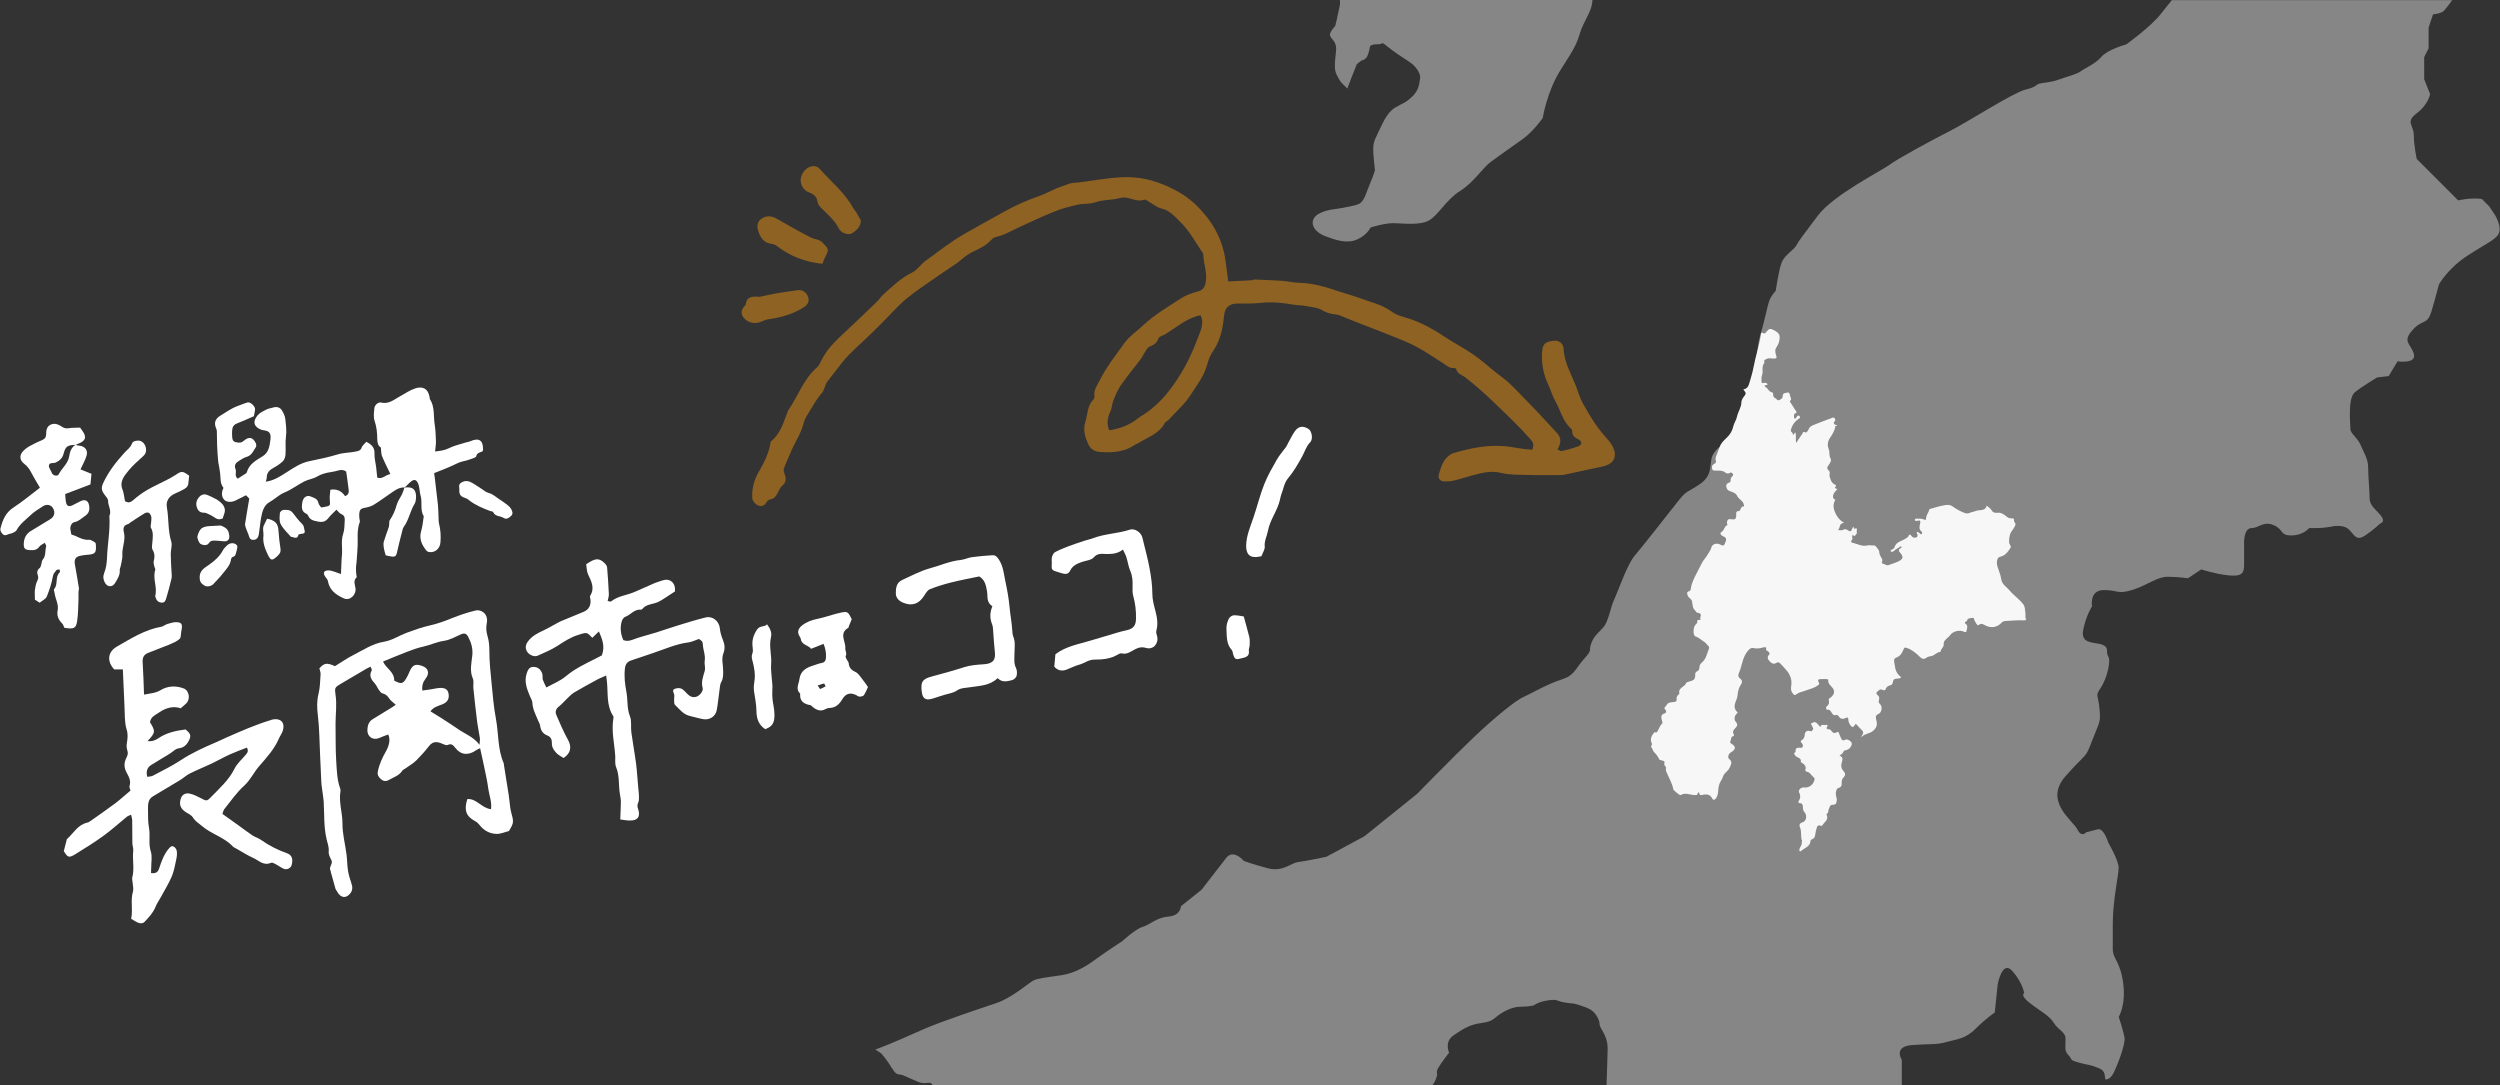 <?xml version="1.0" encoding="UTF-8"?>
<svg id="_レイヤー_2" data-name="レイヤー 2" xmlns="http://www.w3.org/2000/svg" width="289.15" height="125.52" viewBox="0 0 289.15 125.52">
  <rect x="0" y="0" width="289.15" height="125.52" fill="#333333" stroke="none"/>
  <defs>
    <style>
      .cls-1 {
        fill: #fff;
      }

      .cls-2 {
        opacity: .41;
      }

      .cls-3 {
        fill: #8e6223;
      }

      .cls-4 {
        fill: #f7f7f7;
      }
    </style>
  </defs>
  <g id="_レイヤー_2-2" data-name="レイヤー 2">
    <g>
      <g class="cls-2">
        <path class="cls-1" d="M154.96,0c.04.21.04.45-.03.8-.2,1-.5,2.21-.5,2.21,0,0-.7.7-.6,1.1.1.4.81.7.7,1.71-.1,1-.2,1.71-.1,2.31.1.6.7,1.41.7,1.41l.7.7s.3-.8.5-1.31c.2-.5.6-1.51.6-1.51l.5-.4s.5-.1.7-.5c.2-.4.3-1,.3-1,0,0-.1-.4.8-.4s.5-.3.91,0c.4.3.1.1.9.7.8.6,1.81,1.2,2.21,1.51.4.3,1.1,1.1,1,1.71-.1.6-.1,1.41-1,2.21-.9.8-.9.6-1.91,1.21-1,.6-1.5,2.01-2.01,3.01-.5,1-.5,1.31-.5,1.91s.2,2.31.2,2.31c0,0-.2.7-.6,1.61-.4.9-.6,2.01-1.31,2.31-.7.3-2.92.6-2.92.6,0,0-1.7.2-2.21,1-.5.8.2,1.71,1.3,2.11,1.1.4,2.42.9,3.62.4,1.2-.5,1.61-1.41,1.61-1.41,0,0,1.6-.5,2.61-.5s3.02.3,4.12-.3c1.1-.6,2.01-2.42,3.62-3.42,1.61-1,2.62-2.71,3.62-3.42,1-.7,2.21-1.61,3.52-2.51,1.31-.9,2.42-2.51,2.42-2.51,0,0,.5-3.12,2.11-5.63,1.61-2.51,1.81-2.91,2.21-4.22.4-1.31,1.3-2.41,1.41-3.52,0-.11.02-.21.04-.3h-29.27Z"/>
        <path class="cls-1" d="M103.2,123.57c.5.92.75.58,1.33.83.58.25.75.34,1.5.66.75.34,1.08.17,1.5.17.14,0,.25.13.34.3h57.8c.08-.12.13-.2.19-.3.17-.25.25-.5.34-.83.08-.33-.17-.33.16-.91.33-.58,1.24-1.74,1.24-1.74,0,0-.58-1.24.5-1.99,1.08-.75,1.91-1.25,3.07-1.41,1.16-.16,1.41-.33,1.91-.75.5-.42,1.66-1.16,2.74-1.16s1.58-.16,1.58-.16c0,0,.5-.42,1.66-.58,1.16-.16.91.08,1.91.25.99.17.82,0,1.82.34,1,.33,1.58.58,1.99,1.41.42.83,0,.58.5,1.42.5.83.66,1.5.66,2.08,0,.42-.08,2.95-.13,4.37h34.15v-2.99s-1.03-1.54,1.19-1.71c2.22-.17,2.73,0,3.93-.34,1.19-.34,2.22-.34,3.41-1.54,1.2-1.2,2.22-1.88,2.22-1.88l.34-3.25s.51-2.9,1.71-1.54c1.19,1.36,1.36,2.56,1.36,2.56,0,0-.51.17.51,1.02,1.02.85,2.39,1.53,2.9,2.39s1.37,1.02,1.37,1.88-.17,1.36.34,1.88c.51.51,0,.51,1.2.85,1.19.34,1.19.17,2.39.68.65.28.6.8.66,1.26.32.04.7-.15,1.05-.92.85-1.88,1.19-3.24,1.19-3.75s-.68-2.56-.68-2.56c0,0,.86-1.37.51-3.93s-1.2-2.73-1.2-3.93v-2.9c0-2.73.68-5.63.68-6.49s-1.2-2.9-1.2-2.9c0,0-.51-1.71-1.2-1.54-.68.17-1.36.34-1.36.34,0,0-.51.68-1.02-.34-.51-1.02-3.93-3.25-1.36-6.15,2.56-2.9,2.22-1.88,3.07-4.1.85-2.22,1.02-2.05.85-3.76-.17-1.7-.52-1.36.17-2.39.68-1.02,1.19-3.07.85-3.59-.34-.51.17-1.02-.68-1.36-.85-.34-2.56,0-2.22-1.71.34-1.71,1.02-2.73,1.02-2.73,0,0-.34-1.88,1.36-1.88s1.53.51,3.25,0c1.7-.51,2.9-1.54,4.1-1.54s2.39.17,2.39.17l1.54-1.02s1.54.51,3.07.68c1.54.17,1.88-.17,1.88-1.19v-2.73s0-1.54.86-1.54,1.36-.85,2.56-.34.68,1.19,2.05,1.19,2.05-.85,2.05-.85h.86c.85,0,1.7-.17,1.7-.17,0,0,1.36-.34,2.05.34.68.68.86,1.36,1.88.68,1.02-.68,1.7-1.36,1.7-1.36,0,0,.68-.17.17-.85-.51-.68-1.36-1.2-1.36-2.05s-.17-2.56-.17-3.59-.51-1.71-.85-2.56c-.34-.86-1.2-1.37-1.2-1.88s-.34-3.59.51-4.27c.85-.68,2.56-1.71,2.56-1.71l1.36-.17,1.02-1.7s2.22.34,1.88-.86c-.34-1.19-1.37-1.36-.17-2.73,1.2-1.37,1.71-.51,2.22-2.22s.85-3.07.85-3.07c0,0,1.02-1.88,3.41-3.41,2.39-1.54,3.41-1.88,3.59-2.73.04-.18.02-.37,0-.56-.1-.68-.5-1.32-.5-1.32l-.68-1.02-.86-.86c-1.36-.17-2.73.17-2.73.17l-1.54-1.54-3.25-3.25s-.34-1.54-.34-2.73-1.02-1.54.34-2.56c1.36-1.02,1.54-2.22,1.54-2.22l-.68-1.71v-2.56l.51-1.02v-2.39l.51-1.54s.91-.07,1.25-.4c.25-.25.73-.91.97-1.24h-32.43c-.57.7-1.01,1.25-1.23,1.54-1.19,1.55-4.05,3.58-4.05,3.58,0,0-2.14.59-2.86,1.43-.72.84-1.91,1.31-2.38,1.67-.48.36-1.55.6-2.51.95-.95.36-1.79.36-2.26.48-.48.12-.24.36-1.67.71-1.43.36-6.8,3.82-8.7,4.77-1.91.96-6.08,3.22-7.04,3.94-.96.71-6.44,3.46-8.23,5.84-1.79,2.38-2.26,2.98-2.5,3.46-.24.48-1.31,1.07-1.67,1.91-.36.84-.71,3.34-.71,3.34,0,0-.48.48-.72,1.08-.24.6-.59,2.5-1.07,4.05-.47,1.55-.35,3.34-.47,3.81-.12.48-.72,1.79-.96,2.27-.24.48-1.19,4.65-2.26,5.84-1.07,1.19-1.31,1.08-1.79,1.91s.12,2.26-1.43,3.34c-1.55,1.07-1.54.72-2.5,1.91-.96,1.19-4.29,5.48-5.13,6.44-.84.95-2.03,4.41-2.39,5.13-.36.72-.6,2.38-1.19,3.1-.6.71-1.08.95-1.43,1.9-.36.96.24.6-.83,1.79-1.07,1.19-1.08,1.91-2.63,2.39-1.55.48-3.57,1.67-4.41,2.03-.84.36-3.34,2.38-5.72,4.65-2.39,2.27-6.56,6.55-6.56,6.55l-6.08,4.89-4.41,2.38s-2.26.48-3.22.6c-.95.12-1.78,1.19-3.58.72-1.78-.48-2.74-.84-2.74-.84,0,0-1.19-1.43-2.03-.36-.84,1.07-2.86,3.69-2.86,3.69l-2.39,1.91s0,1.07-1.43,1.19c-1.43.12-2.14.95-2.98,1.19-.84.24-2.39,1.67-2.39,1.67,0,0-2.02,1.31-2.98,2.03-.96.71-2.38,1.66-4.05,1.9-1.67.24-2.74.36-3.22.6-.48.24-2.51,2.03-4.3,2.62-1.78.6-6.43,2.15-8.34,2.99-1.27.55-3.7,1.68-5.65,2.38l.68.45s.75.83,1.24,1.74Z"/>
      </g>
      <g>
        <path class="cls-4" d="M234.3,71.59c-.08-.23-.01-.46-.04-.68-.04-.34-.04-.73-.23-.99-.46-.63-1.14-1.06-1.64-1.67-.34-.41-.84-.64-.93-1.27-.07-.51-.3-1-.45-1.51-.09-.3-.07-.62.06-.89.09-.18.36-.19.55-.28.41-.18.66-.55.9-.91.16-.23-.15-.44-.15-.67,0-.43.03-.9.28-1.25.17-.24.33-.44.44-.73.1-.28-.19-.34-.15-.54.04-.21-.09-.27-.28-.25-.25.03-.43-.08-.64-.25-.24-.21-.6-.42-.89-.4-.38.03-.61.03-.82-.34-.1-.16-.33-.31-.53-.48-.07.28-.19.42-.48.49-.27.07-.55.02-.82.14-.2.09-.45.1-.67.21-.16.08-.39.08-.57.01-.49-.18-.96-.44-1.37-.74-.43-.31-.84-.17-1.21-.11-.45.08-.9.25-1.35.36-.07.02-.15.02-.17.11-.08.35-.37.63-.37,1.01,0,.18-.08.2-.23.13-.3-.15-.63-.09-.95-.1-.09,0-.12.07-.12.15,0,.08.06.1.12.1.08,0,.17,0,.25-.02.24-.07.29.04.26.24-.07.37-.23.75.17,1.04.09.06.05.19-.02.26-.1.11-.14-.03-.2-.07-.11-.06-.19-.19-.34-.17-.05.1.01.17.04.24.1.28-.02.43-.31.43-.17,0-.27-.09-.36-.21-.14-.19-.25-.22-.35.03-.06.15-.19.19-.31.27-.45.32-1.14.36-1.31,1.05-.02.09-.11.14-.21.19-.1.04-.23.09-.25.23.15.09.26.11.41-.04.2-.19.46-.31.69-.46.05-.03.08-.12.14-.06.06.05.05.16-.02.19-.49.24-.13.48.01.68.25.36.22.57-.18.8-.39.22-.83.33-1.24.49-.28.11-.49-.14-.74-.18-.06-.01-.08-.13-.05-.19.12-.21-.02-.38-.11-.54-.12-.21-.21-.4-.21-.64,0-.17-.45-.74-.57-.72-.27.04-.55-.06-.78,0-.64.17-1.15-.18-1.72-.3-.16-.04-.26-.14-.12-.28.13-.13.09-.25.07-.39-.01-.15-.02-.33.21-.14.02.02.06.03.09.04.05-.15.27-.32.25-.36-.1-.18.06-.37-.05-.53-.01-.02-.07-.03-.09-.02-.23.2-.19-.13-.31-.18-.03.08-.06.15-.09.21-.19.4-.2.39-.57.16-.11-.07-.33-.12-.41-.06-.22.18-.44.05-.68.09.3-.26.09-.85.72-.83-.49-.31-.79-.64-1.02-1.15-.26-.58-.3-1.02,0-1.55-.33-.09-.3-.4-.23-.6.07-.23.3-.42.46-.62-.1-.09-.42-.05-.18-.33.09-.11-.04-.17-.12-.2-.38-.19-.49-.55-.59-.92-.07-.24.12-.51-.12-.72-.2-.18-.2-.35-.03-.57.18-.23.39-.57.26-.79-.22-.36-.07-.74-.22-1.1-.16-.39-.15-.86.15-1.3.28-.41.57-.86.62-1.39.06-.01.13.07.2,0-.06-.1-.16-.13-.27-.14,0,0,0,0,0,0-.05-.11-.21-.2-.05-.34.12-.11.15-.22.04-.38-.13-.18-.26-.08-.38-.03-.69.26-1.38.51-2.06.79-.25.1-.49.23-.59.54-.05.15-.26.39-.38.32-.26-.16-.27.07-.33.16-.24.33-.45.67-.72,1.07-.07-.46.02-.85-.07-1.21-.19.02-.11.26-.31.27.1-.26-.28-.31-.23-.55.13-.56.44-.99.9-1.32.06-.04.19-.04.16-.16-.02-.08-.05-.18-.14-.2-.09-.02-.18.03-.22.1-.07.13-.13.31-.29.22-.07-.04-.04-.28-.03-.43,0-.09.09-.14.17-.17.15-.06.13-.13.05-.24-.21-.31-.41-.63-.61-.95-.04-.07-.14-.18-.09-.22.28-.22.02-.44,0-.64-.02-.18-.06-.4-.35-.33-.23.05-.5.05-.49.4,0,.27-.2.36-.4.46-.2.11-.27-.1-.39-.17-.19-.11-.36-.24-.31-.51.02-.11-.08-.21-.16-.22-.36-.07-.44-.46-.73-.61-.14-.07-.16-.19.05-.22.08-.01.17-.02.2-.11-.13-.12-.26-.22-.45-.14-.19.07-.28,0-.26-.2.02-.21-.05-.43.04-.64.21-.47-.1-1.05.29-1.48,0-.01,0-.05-.01-.07-.08-.26.12-.32.3-.4.29-.14.59,0,.89-.03.27-.03.24-.13.2-.28-.07-.3-.21-.61-.05-.91.14-.26.32-.49.38-.8.13-.72.06-.92-.57-1.27-.45-.25-.6-.22-.91.17-.09.11-.19.25-.32.17-.34-.2-.3.08-.33.25-.2,1.26-.62,2.47-.85,3.73-.1.55-.28,1.12-.44,1.67-.11.41-.23.76-.73.84.05.07.09.12.12.16.11.17.26.27.04.55-.15.19-.37.47-.38.77-.01.61-.39,1.1-.51,1.67-.08.39-.34.74-.43,1.13-.12.52-.36.93-.74,1.29-.31.3-.65.6-.8,1.01-.14.37-.3.73-.43,1.11-.06.17-.12.33-.06.49.09.22.01.35-.18.44-.24.11-.29.31-.24.54.05.26.28.23.47.23.35.01.71-.04,1.01.19.2.15.36.21.59.07.12-.08.23-.02.31.09.08.1.07.23-.02.29-.19.14-.23.32-.22.54,0,.11-.06.17-.17.21-.21.07-.37.21-.33.45.04.24.13.44.41.53.29.1.68.23.79.46.15.32.4.49.63.72.14.13.19.32.23.48.05.2-.22.07-.28.19-.04.09-.09.17-.14.26-.04.09-.07.2-.19.2-.34,0-.3.22-.3.45,0,.47-.12.57-.6.49-.29-.05-.42.05-.47.34-.02.14.11.32,0,.37-.34.15-.3.59-.62.76-.18.09-.18.27,0,.4.08.05.17.1.25.14.36.16.32.36.12.83-.14.32-.34.19-.56.08-.39-.21-.9-.03-.99.34-.06.29-.25.5-.38.74-.19.37-.5.65-.69,1.02-.21.42-.44.83-.65,1.26-.29.57-.58,1.12-.66,1.77-.02.14-.06.23-.19.27-.32.1-.26.27-.16.53.11.28.44.36.49.65.07.39.04.8.39,1.09.07.06.08.21.21.22.34.03.52.17.36.54-.03.08.01.18.03.31-.22-.04-.44-.07-.38.27,0,.04-.05.11-.09.15-.3.26-.35.61-.34.97,0,.19.06.47.25.52.37.11.6.39.91.56.24.13.34.35.53.51.22.19.05.41-.03.65-.16.49-.31.97-.72,1.31-.17.14-.25.3-.26.53,0,.18-.08.38-.24.45-.26.1-.26.28-.25.49,0,.3-.08.51-.42.62-.21.07-.59.16-.62.24-.16.49-.98.55-.79,1.24,0,.02-.02.05-.04.06-.24.16-.32.37-.28.66.02.14-.11.25-.3.25-.17,0-.33.04-.5.07-.31.06-.38.39-.58.56-.12.1.08.23.13.34.07.17.04.29-.13.34-.42.13-.44.4-.34.77.04.14.15.32.02.44-.21.19-.27.45-.41.67-.1.16-.12.43-.42.3-.02,0-.07.05-.1.08-.29.37-.47.76-.24,1.22.04.08,0,.17-.04.24-.08.11-.04.2.04.29.11.13.13.34.23.44.26.27.49.53.63.88.02.05.12.07.19.09.2.06.5.07.4.38-.08.27.26.35.19.57-.06.19.02.34.09.51.27.63.63,1.23.76,1.92.02.11.69.66.8.66.03,0,.07-.01.1-.03.5-.29,1,0,1.5.02.22,0,.35.08.41-.18.03-.1.18-.19.18-.09.03.45.37.24.52.22.44-.05.76,0,.98.44.14.28.34.14.45-.02.15-.23.23-.51.24-.79.03-.44.09-.87.34-1.25.07-.11.14-.23.18-.35.08-.3.27-.52.5-.72.23-.2.35-.49.46-.76.07-.19.09-.45-.18-.64-.23-.16-.13-.61.13-.76.06-.04.12-.08.18-.12.43-.3.43-.59,0-.87-.13-.08-.28-.16-.19-.33.11-.2.01-.52.35-.6.07-.01.08-.12.04-.19-.21-.33.01-.56.21-.76.22-.24.27-.43.03-.68-.24-.25-.17-.75.12-.97.07-.05.12-.09.04-.17-.4-.39-.35-.81-.16-1.28.08-.19.17-.38.19-.61.03-.46.15-.93.39-1.29.25-.37.11-.55-.13-.74-.22-.18-.18-.37-.11-.58.04-.1.09-.19.13-.3.24-.72.34-1.48.79-2.12.19-.27.47-.57.76-.49.43.11.79.03,1.18-.08.13-.04.37.02.33.09-.16.3.15.29.24.41.08.11.2.22.09.33-.26.27-.2.53.02.75.2.2.42.45.78.23.15-.1.28-.13.48.06.24.24.46.5.68.75.48.52.7,1.16.58,1.86-.06.37-.02.64.24.92.16.18.24.13.37.02.28-.23.63-.26.94-.38.52-.2,1.09-.3,1.54-.65.09-.07.21-.1.12-.28-.18-.35-.12-.43.28-.44.18,0,.36,0,.55,0,.1,0,.26.03.25.1-.06.47.32.66.53.97.27.4.13.74-.25,1.06-.1.08-.28.11-.22.32.08.29,0,.53-.24.72-.09.07-.07.18-.06.27.02.12.12.11.2.1.17-.01.25.08.34.21.15.21.24.53.63.4.09-.03.23.07.29.18.2.33.5.31.78.18.27-.13.32-.03.32.2,0,.28.15.5.3.71.1.15.3.15.36.02.2-.43.32-.14.47.02.09.1.18.2.28.29.39.35.4.48.08.9.02.01.06.04.06.03.36-.39.93-.34,1.36-.73.48-.45.43-.83.3-1.3-.09-.33,0-.5.3-.63.34-.15.46-.82.19-1.08-.14-.14-.24-.28-.17-.48.08-.25.06-.46-.17-.63-.14-.1-.16-.27-.02-.37.18-.14.34-.37.64-.2.11.06.28.05.32-.07.11-.32.34-.42.64-.5.15-.04.18-.21.21-.36.04-.24.16-.39.44-.37.1.01.21-.04.32-.05.18-.02.24-.1.09-.22-.43-.34-.58-.81-.64-1.33-.04-.3-.19-.71.15-.83.5-.18.71-.54.88-.98.08-.21.16-.22.38-.15.62.22,1.09.62,1.54,1.07.21.21.44.26.71.07.14-.1.29-.16.49-.18.43-.03.69-.5,1.15-.5,0-.34.4-.55.37-.87-.04-.4.24-.55.44-.77.09-.09.21-.15.28-.27.33-.52,1.16-.65,1.6-.43.23.11.31.05.33-.13.04-.27.19-.57-.12-.79-.15-.1-.1-.16.02-.24.06-.04.15-.08.16-.14.06-.29.31-.22.49-.28.34-.12.31.2.4.37.06.11.12.21.19.31.06.09.18.21.26.13.32-.29.58-.03.83.08.62.29,1.31.19,1.78-.32.15-.16.31-.23.54-.23.69-.02,1.37-.11,2.06-.07.17,0,.33-.05.26-.24Z"/>
        <path class="cls-4" d="M213.44,85.57c-.26.12-.41.06-.51-.2-.07-.19-.17-.37-.24-.57-.05-.14-.09-.2-.25-.1-.22.13-.43.1-.6-.13-.08-.1-.15-.26-.37-.22-.12.02-.29-.12-.14-.31.12-.15-.03-.24-.08-.21-.24.12-.6-.18-.71.26-.54-.65-.61-.68-1.09-.39.08.16.15.33.24.48.09.15-.03.22-.09.31-.06.1-.13.11-.25.07-.33-.12-.58.05-.61.39-.02.25-.08.5-.3.62-.25.14-.19.24-.03.4.18.19.13.52-.08.52-.35,0-.73-.09-.65.48-.28.16-.14.3,0,.46.2.23.7.21.6.71,0,.02.09.06.14.09.27.18.5.38.4.76-.03.13,0,.24.16.27.39.06.51.45.8.65.08.06.11.17.08.3-.15.59-.65.94-1.24.87-.31-.04-.66.31-.54.56.17.33.19.64-.02.96-.07.11-.12.28.1.29.3.01.35.21.36.44.01.21.03.44.18.6.34.36.24,1.05-.22,1.18-.37.11-.4.35-.29.6.22.5.03,1.05.24,1.54.02.04-.04.12-.04.17.06.33-.23.54-.27.84-.03.21.07.28.21.15.4-.35,1.03-.48,1.08-1.16,0-.1.1-.16.2-.19.24-.09.31-.28.34-.52.03-.27.1-.54.18-.81.05-.16.14-.32.37-.24.09.03.23.05.28-.03.2-.38.75-.62.5-1.19-.03-.07,0-.16.06-.19.17-.09.09-.25.14-.38.1-.24.16-.63.46-.62.46.03.44-.22.5-.52.03-.2-.06-.35-.09-.52-.07-.38.04-.84.3-.91.37-.1.37-.35.36-.63,0-.2.02-.37.17-.53.29-.3.29-.51.02-.81-.26-.29-.29-.65-.18-.97.11-.35.17-.61-.27-.81.24-.12.37-.23.45-.41.05-.14.16-.19.31-.21.33-.04.66-.41.67-.74,0-.26-.49-.59-.76-.47Z"/>
      </g>
    </g>
    <g>
      <path class="cls-3" d="M114.92,27.5c-.39.34-.7.7-1.08.93-.59.37-1.26.62-1.85.99-.48.29-.88.71-1.34,1.03-.68.48-1.39.93-2.08,1.41-1.26.89-2.57,1.72-3.75,2.7-1.04.87-1.93,1.92-2.9,2.88-.42.42-.85.84-1.28,1.26-1.07,1.05-2.25,2.01-3.19,3.17-.6.74-1.17,1.52-1.77,2.28-.28.35-.28.9-.64,1.32-.54.61-.94,1.35-1.38,2.05-.26.42-.56.86-.68,1.33-.32,1.32-1.12,2.41-1.61,3.65-.22.56-.5,1.1-.7,1.67-.07.19,0,.46.08.66.2.53.18.97-.28,1.36-.19.16-.32.42-.44.66-.22.43-.41.84-.98.92-.16.02-.34.21-.43.37-.24.42-.66.45-.97.31-.28-.14-.62-.51-.64-.8-.07-1.08.19-2.1.74-3.06.59-1.03,1.15-2.09,1.35-3.29.02-.09.03-.22.09-.27,1.1-.89,1.45-2.21,1.92-3.45.01-.03.02-.07.04-.09,1.14-1.64,1.77-3.63,3.34-4.99.19-.16.32-.42.43-.65.38-.82.91-1.54,1.52-2.18.77-.8,1.59-1.53,2.4-2.3.84-.8,1.69-1.6,2.53-2.42.29-.28.51-.63.81-.9,1.05-.93,2.04-1.92,3.35-2.55.57-.28.96-.92,1.49-1.31,1.52-1.1,3-2.28,4.63-3.2,1.5-.86,3.03-1.69,4.54-2.53,1.25-.7,2.58-1.29,3.93-1.76.95-.33,1.81-.87,2.77-1.17.42-.13.83-.35,1.25-.38.94-.06,1.85-.22,2.77-.35,1.89-.27,3.83-.5,5.73-.06.84.19,1.67.49,2.46.84,1.16.53,2.26,1.2,3.19,2.09,1.85,1.78,3.09,3.88,3.45,6.46.11.76.2,1.52.32,2.42.88-.04,1.77-.08,2.65-.13.13,0,.26-.09.39-.09,1.05.04,2.11.08,3.16.15.67.05,1.33.21,1.99.23,1.6.03,3.1.48,4.6,1,.76.26,1.55.45,2.3.73,1.3.49,2.68.76,3.85,1.63.59.44,1.41.59,2.14.84,1.44.49,2.75,1.24,4.01,2.08,1.08.72,2.25,1.32,3.32,2.06.88.61,1.67,1.34,2.51,2.01.52.42,1.08.79,1.56,1.24.78.73,1.5,1.51,2.25,2.28.39.4.79.8,1.17,1.21.71.76,1.4,1.53,2.12,2.29.55.59.46,1.21.06,1.9.2.09.36.22.48.19.65-.15,1.3-.31,1.92-.55.45-.18.46-.58.03-.79-.42-.21-.75-.44-.73-.97,0-.09-.05-.21-.12-.27-1-.87-1.23-2.18-1.87-3.26-.3-.5-.44-1.14-.72-1.71-.64-1.3-.91-2.74-.74-4.21.08-.67.48-.93,1.4-1,.5-.04,1.02.31,1.05.89.07,1.6.88,2.94,1.44,4.37.26.66.44,1.35.78,1.96.78,1.39,1.59,2.77,2.68,3.96.27.29.54.61.73.95.67,1.24.23,2.13-1.13,2.42-1.41.29-2.82.61-4.23.91-.2.04-.4.08-.6.08-1.35,0-2.7.02-4.06-.02-.94-.03-1.91,0-2.81-.23-1.08-.27-2.07-.05-3.07.21-.78.2-1.55.46-2.33.65-.42.1-.86.15-1.29.11-.43-.04-.66-.38-.53-.81.16-.54.32-1.11.62-1.57.24-.37.65-.76,1.06-.88,1.93-.57,3.9-.98,5.94-.8.76.07,1.5.23,2.26.33.29.04.59.04.92.07.22-.54.14-.82-.26-1.27-1.36-1.52-2.84-2.92-4.31-4.33-1.01-.97-2.06-1.89-3.16-2.75-.38-.3-.92-.39-1.06-.96-.02-.06-.16-.15-.23-.14-.57.08-.93-.32-1.35-.59-1.05-.66-2.07-1.37-3.17-1.94-1.07-.55-2.2-.97-3.32-1.42-1.77-.7-3.56-1.36-5.31-2.09-.25-.11-.45-.14-.71-.17-.45-.05-.94-.18-1.32-.42-.63-.4-1.34-.39-2.02-.54-.45-.1-.93-.07-1.38-.15-1.25-.21-2.5-.35-3.78-.21-.9.1-1.81.08-2.71.08-.95,0-1.47.46-1.56,1.43-.13,1.45-.43,2.84-1.27,4.08-.3.43-.52.95-.65,1.46-.35,1.36-1.2,2.45-1.93,3.58-.7,1.09-1.71,1.97-2.6,2.94-.11.12-.32.18-.39.31-.67,1.29-2.02,1.67-3.13,2.38-.08.05-.2.06-.28.12-1.26.89-2.66.98-4.15.86-.66-.05-1.07-.42-1.27-.83-.38-.8-.67-1.66-.37-2.63.28-.88.21-1.88.94-2.61.08-.08.14-.26.12-.37-.12-.7.28-1.19.56-1.76.79-1.58,1.88-2.97,2.9-4.39.58-.8,1.45-1.38,2.19-2.07,1.3-1.22,2.84-2.11,4.32-3.08.58-.38,1.28-.63,1.95-.81.58-.15.81-.42.93-1.01.23-1.14-.24-2.18-.27-3.28,0-.09-.06-.19-.12-.27-.8-1.16-1.48-2.44-2.46-3.41-.63-.63-1.28-1.42-2.3-1.65-.5-.11-.93-.5-1.4-.76-.17-.1-.4-.29-.52-.25-.7.27-1.31-.06-1.96-.2-.29-.06-.62-.06-.9.02-.93.26-1.92.16-2.85.5-.61.22-1.34.11-1.99.26-.91.2-1.82.44-2.69.79-1.36.54-2.69,1.18-4.02,1.78-.61.28-1.19.6-1.8.86-.43.18-.88.29-1.24.4ZM128.29,49.77q1.7-.25,2.97-1.12c.22-.15.42-.33.65-.47,2.36-1.42,3.93-3.58,5.21-5.91.6-1.09,1.08-2.28,1.53-3.45.26-.67.62-1.5.22-2.35-.16.03-.29.04-.41.08-1.4.41-2.48,1.37-3.69,2.11-.27.16-.72.26-.79.49-.19.57-.59.77-1.07.96-.16.07-.28.28-.39.45-.22.33-.38.7-.62,1.02-.74.99-1.55,1.94-2.25,2.96-.37.54-.63,1.16-.88,1.77-.16.4-.15.87-.33,1.25-.33.7-.48,1.39-.15,2.2Z"/>
      <path class="cls-3" d="M99.57,25.53c-.04.75-.54,1.12-.99,1.43-.43.29-1.27.03-1.56-.53-.52-1.02-1.38-1.7-2.14-2.48-.15-.16-.29-.39-.32-.6-.09-.62-.46-.91-1.02-1.11-.64-.23-1.03-.98-.92-1.61.13-.77.79-1.42,1.5-1.42.21,0,.49.1.63.26,1.32,1.51,2.94,2.77,3.92,4.58.11.2.29.37.41.57.18.3.33.61.5.91Z"/>
      <path class="cls-3" d="M95.13,30.51c-2.05-.2-3.78-.9-5.32-2.09-.17-.13-.41-.2-.63-.23-.88-.11-1.25-.76-1.48-1.47-.16-.5-.17-1.08.4-1.44.53-.34,1.08-.33,1.61-.05.59.31,1.16.67,1.75.99.79.43,1.56.88,2.37,1.27.44.21.94.17,1.34.6.7.75.75.73.24,1.7-.11.2-.17.43-.28.72Z"/>
      <path class="cls-3" d="M87.86,34.33c.5-.1,1.21-.27,1.93-.4.82-.14,1.66-.25,2.48-.37.53-.08,1.04.27,1.21.82.16.53-.09.9-.6,1.22-1.26.77-2.63,1.14-4.08,1.34-.26.03-.51.17-.76.27-.7.3-1.52.13-2-.43-.34-.38-.35-.8-.03-1.26.07-.11.23-.2.24-.3.09-.9.7-.96,1.62-.89Z"/>
    </g>
    <g>
      <path class="cls-1" d="M55.55,86.53c-.23.11-.37.16-.48.24-.88.63-1.76.57-2.4-.26-.27-.35-.46-.55-.91-.34-.13.06-.37-.05-.54-.12-.59-.27-1.12-.38-1.6.24-.45.58-.95,1.14-1.47,1.66-.36.35-.82.61-1.23.91-.14.1-.33.17-.41.3-.37.58-1.02.74-1.55,1.06-.29.17-.59.16-.88-.09-.29-.24-.46-.5-.38-.89.16-.86.53-1.62.96-2.38.35-.63.52-1.35.24-1.91-.39.15-.71.26-1.02.4-.73.32-1.41-.13-1.39-.92.02-.51.15-.97.62-1.25.78-.48,1.56-.95,2.33-1.43.09-.06.17-.13.33-.24-.29-.27-.59-.46-.76-.73-.2-.32-.42-.5-.79-.59-.16-.04-.29-.25-.41-.41-.17-.24-.27-.52-.46-.73-.41-.45-.71-.89-.35-1.52.04-.07-.08-.24-.14-.42-.17.08-.3.13-.42.2-1.02.59-2.03,1.19-3.04,1.79-.67.39-.71.46-.59,1.28.17,1.11,0,2.23,0,3.34.02,1.46-.01,2.92.08,4.37.07,1.03.09,2.09.45,3.09.04.11.06.23.04.34-.22,1.26.24,2.48.23,3.74-.01,1.19.32,2.38.47,3.57.08.62.07,1.25.17,1.86.08.51.23,1.01.4,1.49.15.42.13.82-.13,1.14-.5.65-1.14.54-1.53-.21-.05-.1-.15-.19-.18-.29-.19-.65-.37-1.31-.55-1.97,0-.03,0-.06,0-.09-.31-.44.27-.83.09-1.23-.16-.36-.38-.66-.33-1.12.04-.43-.14-.88-.24-1.32-.34-1.43-.26-2.89-.34-4.34-.02-.31-.07-.62-.11-.94-.06-.48-.15-.96-.17-1.45-.05-1.02-.09-2.05-.14-3.07-.08-1.53-.07-3.06-.26-4.58-.1-.83-.13-1.63.08-2.46.18-.73.19-1.52.24-2.28.01-.22-.09-.44-.14-.67.58-.63.86-.67,1.8-.25.69-.42,1.39-.92,2.15-1.3,1.14-.58,2.2-1.31,3.54-1.53.91-.15,1.74-.71,2.62-1.04.87-.32,1.76-.64,2.67-.84.87-.2,1.7-.49,2.52-.83.9-.36,1.82-.67,2.76-.9.65-.16,1.52.39,1.3,1.47-.12.58-.04,1.05.11,1.58.15.52.19,1.05.19,1.61,0,1.2.12,2.4.24,3.59.14,1.45.26,2.91.53,4.34.31,1.68.18,3.43.88,5.05.03.08.03.17.04.26.18,1.15.37,2.3.55,3.45.04.25.06.5.09.74.06.42.08.86.2,1.27.3,1.1.31,1.2-.27,2.15-.49.12-.96.34-1.41.33-.8-.02-1.48-.37-1.99-1.04-.13-.17-.31-.33-.5-.43-1.05-.56-1.32-1.27-.91-2.56,1.07-.09,1.64,1.05,2.74,1.17.12-.84-.21-1.59-.31-2.35-.1-.78-.27-1.54-.43-2.31-.15-.76-.33-1.52-.51-2.35ZM45.6,78.72c.81.43,1,.39,1.41-.3.15-.24.26-.51.37-.77.33-.74.66-.9,1.42-.64.74.24.92.85.44,1.46-.31.4-.46.82-.39,1.4.36-.05.67-.09.97-.14.34-.05.68-.14,1.02-.16.65-.04.95.17,1.04.66.11.63-.16,1.01-.74,1.24-.5.19-1.06.34-1.35.81.44.27.83.5,1.21.74.67.43,1.35.87,2,1.32.8.56,1.77.88,2.46,1.8.02-.35.07-.57.04-.78-.09-.62-.23-1.23-.31-1.85-.16-1.3-.31-2.61-.44-3.92-.04-.37.08-.79-.06-1.11-.4-.91-.15-1.81-.06-2.72.07-.76-.13-1.45-.48-2.11-.2-.38-.45-.46-.85-.28-.63.28-1.25.64-1.91.74-.86.12-1.62.5-2.46.68-.64.14-1.25.37-1.86.6-.93.36-1.86.75-2.77,1.12.34.8,1.35,1.21,1.29,2.22Z"/>
      <path class="cls-1" d="M17.49,100.98c.55.06.77-.1.92-.55.26-.78.53-1.57,1.07-2.23.18-.22.36-.43.63-.27.17.09.32.33.34.52.04.3.01.63-.06.93-.15.68-.26,1.38-.53,2.01-.37.86-.88,1.67-1.33,2.5-.18.33-.4.63-.53.97-.27.69-.76,1.21-1.25,1.73-.23.25-.52.24-.8.12-.26-.11-.5-.28-.78-.44.23-1.06-.1-2.12.21-3.16.09-.31-.02-.68-.04-1.02-.01-.2-.09-.42-.04-.6.27-1.01,0-2.04.11-3.05.04-.3-.09-.61-.1-.92-.02-.88,0-1.77-.02-2.65,0-.19-.07-.37-.13-.64-.21.1-.37.14-.49.24-.89.72-1.74,1.5-2.66,2.17-1.06.77-2.18,1.47-3.3,2.16-.74.45-.87.39-1.33-.36.1-.41.2-.79.3-1.17.02-.08.03-.19.09-.24.74-.67,1.24-1.65,2.34-1.89.18-.04.35-.18.51-.29.91-.64,1.83-1.28,2.73-1.95.59-.45,1.14-.96,1.75-1.47-.04-.16-.17-.37-.12-.52.21-.59-.09-1.1-.33-1.54-.33-.61-.32-1.16-.03-1.72.16-.31.22-.55.1-.89-.09-.26-.09-.58-.04-.86.09-.53.14-.99-.04-1.56-.25-.83-.19-1.75-.24-2.64-.07-1.39-.12-2.79-.19-4.28-.39,0-.69,0-1,0-.86-.91-.77-2.02.32-2.64,1.63-.93,3.23-1.96,5.13-2.29.24-.04.46-.25.7-.32.35-.1.72-.23,1.07-.21.58.04.67.23.59.8-.01.09-.04.17-.05.25-.06.3-.01.72-.19.88-.32.3-.77.48-1.18.66-.82.34-1.66.63-2.48.97-.44.18-.65.5-.62,1.02.08,1.24.11,2.49.16,3.8.7-.14,1.32-.16,1.92-.52.81-.49,1.76-.54,2.66-.2.65.24.81,1.25.3,1.74-.19.18-.39.34-.63.56-.87-.29-1.71-.06-2.47.46-.44.3-1,.51-1.09,1.15.65,1.06.64,1.21-.28,2.18.49.07.87-.07,1.23-.31.95-.65,2.02-.89,3.17-1.03.3.29.69.52.48,1.06-.22.57-.6,1.03-1.2,1.11-.32.04-.49.16-.71.34-.39.32-.86.56-1.29.83-.42.26-.84.51-1.26.77q-.69.42-.46,1.37c.21-.04.46-.03.65-.13,1.09-.58,2.21-1.12,3.24-1.8,1.3-.86,2.7-1.48,4.12-2.09.42-.18.83-.39,1.25-.57,1.62-.71,3.23-1.42,4.92-1.94.14-.04.27-.1.41-.12.87-.12,1.33.36,1.12,1.22-.08.34-.32.65-.47.98-.53,1.26-1.45,2.24-2.33,3.26-.6.7-.97,1.55-1.69,2.21-.87.78-1.56,1.79-2.3,2.71-.12.15-.15.37-.22.56.62.44,1.22.86,1.81,1.29.55.4,1.09.81,1.65,1.19.31.2.68.3.98.51.94.66,1.94,1.18,3.03,1.56.61.21.71.74.53,1.37-.11.37-.55.58-.92.42-.32-.14-.61-.37-.92-.53-.17-.09-.41-.22-.54-.16-.86.39-1.41-.27-2.06-.56-.65-.29-1.25-.68-1.87-1.03-.18-.1-.38-.18-.51-.32-1-1.06-2.48-1.41-3.57-2.36-.35-.31-.76-.52-1.01-.95-.15-.25-.46-.42-.73-.57-.73-.43-.94-.96-.65-1.73.13-.35.52-.59,1-.48.44.1.87.31,1.27.52.65.34.69.4,1.19-.12.99-1.02,2.06-1.96,2.72-3.28.29-.6.84-1.07,1.28-1.59.19-.22.38-.44.15-.85-.67.26-1.36.51-2.02.81-.7.32-1.37.71-2.07,1.04-.83.39-1.68.73-2.5,1.14-.41.2-.75.53-1.14.77-1.05.64-2.11,1.25-3.16,1.89-.62.38-.54,1.06-.55,1.62,0,.68,0,1.4.12,2.04.16.9-.09,1.8.2,2.69.19.57.05,1.25.05,1.88,0,.19-.01.39-.02.63Z"/>
      <path class="cls-1" d="M63.16,79.53c.82-.45,1.64-.77,2.28-1.31,1.05-.88,2.26-1.45,3.46-2.05.28-.14.55-.29.71-.37.4-1.06.03-1.9-.34-2.77-.27.26-.51.5-.76.74-.25-.22-.44-.5-.66-.54-.28-.05-.61.1-.9.18-.91.27-1.7.78-2.49,1.3-.71.46-1.51.78-2.28,1.13-.35.16-.89-.05-1.15-.38-.31-.4-.29-.83.03-1.27.46-.62,1.11-.96,1.79-1.27.42-.19.81-.42,1.21-.64.28-.15.55-.32.83-.44.87-.37,1.75-.72,2.62-1.08.6-.25.87-.78.78-1.44-.02-.14-.09-.32-.03-.41.56-.9.14-1.66-.24-2.47-.17-.36-.16-.81-.22-1.18,1.07-.73,1.49-.75,2.13-.12.14.13.28.33.29.51.09,1.03.15,2.05.2,3.08.01.24-.08.49-.14.78.15.02.33.11.4.05.77-.62,1.76-.7,2.63-1.06.82-.34,1.61-.72,2.43-1.07.29-.12.6-.19.89-.3.72-.26,1.37.14,1.44.91.01.14,0,.28,0,.36-.55.36-1.04.7-1.55,1.01-.24.15-.51.28-.78.35-.53.15-1.08.21-1.45.68-.03.04-.11.07-.15.07-.77-.08-1.2.61-1.84.84-.19.07-.35.36-.41.58-.18.71-.11,1.42.21,2.11.34.12.65.11,1.04-.04.87-.34,1.8-.55,2.7-.83.85-.26,1.68-.57,2.53-.82,1.07-.33,2.13-.66,3.22-.93.85-.21,1.59.43,1.67,1.27.04.45.18.9.35,1.32.21.51.26,1.02.07,1.52-.27.68-.04,1.35-.04,2.02,0,.46.03.9-.22,1.33-.15.26-.15.61-.2.92-.11.79-.18,1.58-.33,2.36-.14.71-.82,1.14-1.55,1.02-.51-.09-1.01-.25-1.51-.36-.79-.17-1.24-.79-1.76-1.3-.13-.13-.09-.43-.1-.65-.01-.19.05-.4,0-.57-.07-.22-.24-.48.03-.61.23-.11.57-.14.79-.05.27.12.48.39.7.61.31.32.66.47,1.09.32.36-.12.79-.66.69-1-.2-.7.05-1.31.23-1.94.12-.4-.05-.81,0-1.15.12-.7-.18-1.29-.21-1.94-.02-.36-.06-.36-.45-.64-.44.15-.82.35-1.22.4-1.49.19-2.85.83-4.26,1.29-.8.26-1.6.53-2.4.81-.41.15-.62.42-.68.9-.11.93,0,1.84.17,2.73.18.93.04,1.89.41,2.81.22.55.08,1.23.16,1.85.16,1.21.39,2.42.55,3.64.12.96.17,1.93.26,2.9.02.25.07.5.07.76,0,.28.03.59-.08.83-.12.27-.12.46-.02.73.31.9-.04,1.38-.98,1.35-.33,0-.66-.07-1.08-.12.03-.74.06-1.39.07-2.04,0-.3-.06-.6-.11-.9-.18-1.03-.02-2.1-.44-3.11-.16-.37-.08-.85-.1-1.28-.09-1.42-.45-2.84-.23-4.28.02-.11.06-.26,0-.34-.81-1.22-.59-2.63-.73-3.97-.02-.2-.05-.39-.09-.73-.41.19-.77.32-1.11.51-.87.47-1.74.95-2.59,1.45-.31.19-.57.47-.83.72-.31.29-.59.63-.92.89-.35.27-.48.6-.32.98.42.97.83,1.95,1.35,2.88.46.82.33,1.57-.51,2.11-.28-.19-.61-.34-.83-.58-.28-.31-.54-.65-.52-1.14.01-.37-.1-.73-.54-.89-.5-.19-.75-.59-.82-1.13-.02-.19-.14-.37-.22-.56-.28-.69-.65-1.34-.68-2.12-.01-.24-.17-.47-.27-.71-.36-.86-.7-1.71-.38-2.66.2-.61.42-.8.97-.73.43.05.81.47.86.95.02.17-.02.35.03.51.09.27.23.52.43.95Z"/>
      <path class="cls-1" d="M114.78,70.11c-.72-.42-.52-1.14-.62-1.72-.12-.71-.26-1.34-.9-1.72-1.1.23-2.19.43-3.26.7-.83.21-1.66.46-2.45.78-.28.11-.48.47-.66.75-.6.95-1.4,1.24-2.43.81-.49-.2-.85-.56-.85-1.09,0-.6.07-1.24.74-1.54,1.06-.48,2.1-1.05,3.21-1.35,1.18-.32,2.31-.84,3.54-.96.45-.05.88-.27,1.33-.33.78-.11,1.57-.17,2.36-.22.41-.03.6.28.79.58.46.73.52,1.58.69,2.38.22,1.02.41,2.05.5,3.08.08.89.26,1.77.31,2.67.01.23.03.47.11.67.28.68.14,1.39.14,2.08,0,.54-.08,1.06.18,1.58.13.26.14.63.07.91-.05.2-.3.43-.51.49-.57.14-1.17.32-1.68-.23-.92.9-2.11.88-3.22,1.06-.53.09-1.03.05-1.52.39-.4.28-.95.34-1.44.49-.46.15-.92.3-1.38.44-.77.23-1.11,0-1.22-.79-.15-1.16.08-1.49,1.17-1.78,1.25-.34,2.49-.67,3.72-1.07.75-.24,1.52-.29,2.28-.34,1.04-.07,1.41-.47,1.28-1.48-.09-.74-.12-1.48-.18-2.22-.03-.31-.02-.64-.13-.91-.27-.68-.29-1.34.03-2.11Z"/>
      <path class="cls-1" d="M121.94,77.07c.05-.48.09-.93.13-1.4,1.21-.93,2.69-1.16,4.1-1.59,1.12-.34,2.24-.67,3.36-1,.27-.08.56-.13.84-.2.74-.18,1.01-.56,1.02-1.33.02-.89-.08-1.76-.32-2.62-.09-.32-.09-.69-.08-1.03.03-.65,0-1.27-.27-1.89-.21-.49-.28-1.05-.44-1.56-.09-.29-.25-.55-.4-.89-.6.47-1.18.51-1.83.52-.46,0-1.08-.17-1.55.39-.28.33-.91.36-1.38.53-.55.19-1.07.43-1.34.99-.19.39-.49.45-.87.34-.17-.05-.33-.1-.5-.15-.8-.23-.81-.26-.76-1.07.01-.23-.04-.47.02-.69.06-.2.18-.46.34-.55.48-.26.98-.46,1.49-.66.64-.24,1.29-.46,1.94-.67.32-.11.67-.17.98-.29,1.37-.53,2.87-.53,4.26-.99.57-.19,1.32.33,1.45.93.27,1.16.6,2.31.82,3.49.18.98.33,1.98.33,2.98,0,.68.17,1.3.34,1.94.2.78.35,1.55.12,2.35-.06.2.05.45.1.67.18.83-.46,1.56-1.28,1.32-.55-.16-.94-.03-1.38.21-.44.25-.87.56-1.44.42-.12-.03-.29.04-.41.11-.85.53-1.81.61-2.77.61-.66,0-1.15.43-1.75.59-.49.13-.96.38-1.43.56q-.87.34-1.45-.35Z"/>
      <path class="cls-1" d="M95.25,74.47c-.15.06-.25.1-.35.14-.36.14-.73.29-1.09.43-.33-.45-1.1-.43-1.19-1.14-.02-.16-.16-.3-.23-.46-.18-.42-.01-.79.36-1.09.53-.42,1.12-.64,1.79-.77.84-.17,1.65-.48,2.48-.67,1.03-.24,1.04-.21,1.49.71-.12.29-.23.56-.34.83-.02.05-.01.14-.05.16-1.13.64-.28,1.58-.35,2.37-.03.28.22.58.04.91-.04.08.06.24.11.36.07.15.22.29.24.44.04.52.29.8.77,1.02.34.15.57.55.82.86.22.26.4.55.64.89-.14.3-.27.65-.48.95-.08.12-.34.16-.51.16-.13,0-.25-.12-.38-.18-.68-.33-1.2-.18-1.59.47-.34.57-.76,1-1.48,1.02-.17,0-.35.06-.49.14-.54.3-.99.11-1.42-.22-.11-.08-.21-.23-.34-.25-.75-.13-1.23-.48-1.15-1.32-.57-.53-.16-1.1-.09-1.67.13-1,.83-1.36,1.67-1.61.3-.09.59-.22.9-.27.37-.06.48-.31.5-.6.04-.54-.05-1.07-.27-1.6ZM94.57,79.29c.16.21.27.42.3.4.21-.08.41-.2.62-.31-.06-.11-.14-.33-.18-.32-.22.03-.43.13-.73.23Z"/>
      <path class="cls-1" d="M145.92,64.33c-.15.03-.26.05-.38.07-1,.16-1.44-.32-1.41-1.34.04-1.15.49-2.16.85-3.22.43-1.27.75-2.59,1.24-3.83.39-1,.94-1.93,1.47-2.87.29-.51.71-.96,1.05-1.44.1-.14.16-.3.24-.45.25-.45.47-.92.76-1.34.43-.63.97-.7,1.6-.3.39.25.56,1.18.19,1.55-.47.47-.62,1.09-.92,1.63-.48.87-.98,1.75-1.62,2.51-.5.59-.54,1.29-.81,1.93-.07.18-.09.38-.14.57-.29,1.28-1.17,2.33-1.4,3.64-.11.59-.43,1.13-.36,1.78.03.33-.23.69-.38,1.11Z"/>
      <path class="cls-1" d="M88.72,72.21c.4.54.57,1,.45,1.5-.25,1.03.1,2.05.02,3.08-.05.61.05,1.23.09,1.85.02.25.06.5.06.76,0,.33-.03.67-.02,1,0,.28.04.56.08.84.11.67.25,1.32.13,2.02-.11.61-.48.87-1.02,1.08-.75-.49-1.01-1.2-1.02-2.1,0-.77-.18-1.54-.28-2.31-.06-.43,0-.83.06-1.26.1-.65-.02-1.35-.18-2.01-.09-.37-.23-.67-.07-1.07.1-.24.05-.56.02-.84-.08-.72.11-1.31.52-1.93.34-.51.84-.25,1.18-.62Z"/>
      <path class="cls-1" d="M143.85,71.29c.26.96.47,1.66.64,2.37.07.3.06.62.05.93,0,.23-.13.46-.1.67.09.54-.23.74-.66.83-.74.16-.97.41-1.21-.64-.02-.08-.03-.19-.08-.24-.68-.72-.59-1.64-.64-2.51-.02-.38.11-.8.28-1.15.09-.19.38-.38.59-.39.44,0,.87.1,1.14.14Z"/>
    </g>
    <g>
      <path class="cls-1" d="M46.79,56.38c-.58-.03-1.02.27-1.47.58-.7.48-1.39.99-2.12,1.44-.28.17-.63.26-.95.32-.52.09-.66.21-.7.73-.01.17,0,.34.02.51.01.15.08.31.04.43-.26.67-.26,1.36-.24,2.07.02.85-.08,1.7-.13,2.55-.02.24-.07.47-.07.71,0,.24.02.48.04.72,0,.12.08.29.03.34-.43.4-.16.87-.12,1.29.08.73-.65,1.44-1.32,1.15-.9-.39-1.7-.94-1.88-2.04-.03-.17-.2-.32-.3-.48-.29-.43-.18-.71.34-.73.27-.01.56.11.83.19.19.06.38.14.65.23.04-.81.04-1.51.11-2.2.08-.81-.14-1.62.14-2.44.16-.47.15-1.01.18-1.52.02-.31,0-.61-.39-.77-.23-.09-.39-.34-.57-.51-.32.33-.66.62-.93.97-.33.42-.69.51-1.21.4-.48-.09-.9-.17-1.12-.66-.04-.09-.11-.19-.18-.22-.65-.28-.59-.81-.5-1.36.08-.52.49-.86.96-.66.35.15.81.24.9.76.03.18.19.33.31.51.13-.02.25-.03.36-.05.73-.15.71-.14.64-.9-.03-.34.04-.7.07-1.1.76-.12,1.3.15,1.7.74.38-.13.45-.4.42-.71-.08-.69-.18-1.37-.29-2.13-.23-.18-.54-.24-.9-.13-.28.08-.57.15-.86.19-.58.08-1.13.23-1.65.54-.43.25-.98.31-1.43.54-.77.39-1.47.94-2.27,1.27-.67.27-1.14.78-1.75,1.12-.68.37-.86,1.14-.99,1.86-.11.61-.15,1.24-.25,1.85-.06.36-.22.66-.66.66-.44,0-.45-.37-.56-.66-.09-.24-.21-.48-.29-.73-.05-.16-.11-.33-.08-.49.14-.94.31-1.87.48-2.89-.08-.09-.23-.24-.37-.39-.42.21-.81.4-1.2.6-.45.23-1.02.22-1.29-.04-.35-.34-.4-.86-.12-1.41-.43-.52-.31-1.17-.4-1.77-.03-.23-.07-.46-.11-.69-.04-.22-.09-.43-.11-.65-.05-.61-.1-1.21-.12-1.82-.02-.51-.01-1.02-.03-1.53,0-.11,0-.24-.05-.34-.32-.69-.17-1.17.46-1.56.66-.4,1.29-.86,2.02-1.12.37-.13.72-.29,1.09-.4.35-.11.95.45.9.84-.03.26-.1.52-.14.75-.67.29-1.3.59-1.96.84-.39.15-.52.42-.55.78-.02.24-.02.49,0,.73.02.27.04.55.38.64.33.08.63.14.94-.13.62-.53,1.05-.45,1.4.23.07.13.1.37.03.47-.29.42-.46.95-1.04,1.13-.3.09-.58.25-.84.42-.37.24-.71.45-.47,1.05.12.31-.17.77.25,1.06.27-.17.55-.35.83-.53.08-.05.19-.11.21-.19.26-.96,1.05-1.38,1.81-1.85.74-.45.82-1.16.93-1.96.12-.9-.31-1.01-.95-1.09-.02,0-.05-.02-.07-.02-.91-.33-1.09-.97-.44-1.71.25-.28.62-.46.96-.63.26-.13.55-.17.83-.25.4-.13.8-.01,1.01.36.17.29.34.62.37.94.08.69.18,1.39.08,2.1-.09.67,0,1.36-.05,2.03-.02.27-.11.59-.29.77-.3.3-.68.55-1.06.76-.48.25-.82.56-.82,1.15,0,.14-.07.28-.11.47.93-.12,1.67-.61,2.4-1.08.86-.55,1.67-1.11,2.73-1.31,1.08-.21,2.17-.46,3.22-.77.7-.21,1.4-.18,2.08-.33.3-.06.54-.11.66-.46.09-.25.34-.43.54-.66.6.31.96.64.94,1.32-.02.53.12,1.06.19,1.59.05.38.08.77.13,1.23.6.23.98-.34,1.52-.41-.36-.76-.7-1.41-.97-2.08-.11-.27-.08-.6-.13-.99-.32-.19-.41-.52-.42-.99,0-.69-.07-1.39-.3-2.07-.16-.45-.08-1-.03-1.5.04-.37.45-.72.77-.64.91.22,1.52-.36,2.22-.74.57-.31,1.12-.7,1.74-.9.79-.26,1.47-.04,1.66,1.03.01.07,0,.16.03.21.58.89.4,1.93.55,2.9.1.65.13,1.31.15,1.96.01.38-.06.76-.1,1.2.55-.07,1.05-.11,1.55-.36.64-.32,1.37-.48,2.06-.7.14-.04.29-.05.42-.11,1.04-.46,1.53-.15,1.52.96,0,.05-.03.09-.06.19-.25.13-.65.14-.73.57-.02.08-.17.17-.27.2-.39.14-.78.29-1.19.37-.46.09-.85.3-1.27.5-.67.32-1.38.57-2.14.88.02.17.05.38.08.58.12,1.03.25,2.06.36,3.09.05.46.04.92.07,1.38.01.27,0,.54.06.8.18.72.22,1.44.16,2.17-.05.72-.66,1.24-1.35,1.1-.11-.02-.23-.1-.3-.19-.51-.65-.84-1.34-.58-2.22.16-.55.21-1.14.3-1.71-.46-.75-.13-1.62-.37-2.41-.13-.45-.09-.95-.29-1.4-.17-.39-.39-.51-.74-.27-.31.22-.56.52-.84.79,0,0,.03-.02.03-.02Z"/>
      <path class="cls-1" d="M8.71,51.45c.16.04.32.09.49.1.62.07.99.52.82,1.12-.15.53-.44,1.02-.71,1.62.41.16.85.34,1.27.51-.05.5-.09.9-.12,1.23-.99.38-1.93.73-2.92,1.11.03.33.03.62.08.9.09.49.33.61.77.4.3-.15.59-.31.89-.46.62-.31,1-.04,1.05.66.04.47-.12.78-.5,1.04-.4.27-.73.62-1.25.72-.29.05-.49.5-.44.81.03.19.07.38.11.61.67.17,1.25.68,2.05.61.23-.02.48.21.71.32.03.06.06.1.07.14.08,1.09-.02,1.21-1.11,1.29-.24.02-.49.06-.72.11-.52.12-.68.44-.59.97.17.92.32,1.85.47,2.78.02.14-.05.29-.05.43,0,.28.01.57,0,.85-.04.85-.03,1.7-.16,2.54-.13.83-.39.93-1.48.75-.07-.16-.12-.37-.25-.5-.43-.42-.64-.92-.52-1.51.14-.71-.27-1.32-.35-1.98-.02-.17-.13-.41-.06-.49.5-.55.07-1.41.65-1.93.05-.05,0-.22,0-.33-.13.02-.32-.01-.37.06-.15.22-.36.37-.42.71-.14.81-.4,1.6-.71,2.36-.12.29-.52.46-.82.71-.23-.15-.43-.28-.55-.35,0-.45-.04-.8,0-1.15.04-.33.11-.67.25-.98.11-.23.19-.41.09-.68-.12-.3-.1-.62.21-.85.09-.07.13-.23.17-.36.07-.21.06-.47.19-.62.39-.45.24-1.02.39-1.51.03-.1-.09-.25-.15-.43-.25.16-.5.26-.63.44-.27.37-.59.43-1.01.41-.69-.03-.85-.18-.79-.88.05-.6.32-1.05.85-1.36.74-.43,1.45-.9,2.19-1.33.48-.28.63-.78.33-1.29-.23-.39-.72-.5-1.16-.22-.49.32-1,.62-1.42,1.02-.57.55-1.24,1.02-1.63,1.75-.08.15-.29.24-.45.32-.17.08-.38.09-.55.17-.22.1-.41.16-.6-.03-.19-.2-.34-.42-.25-.72.25-.94.59-1.78,1.49-2.36,1.08-.7,2.06-1.54,3.06-2.29-.36-.62-.74-1.24-1.07-1.87-.19-.35-.41-.64-.73-.88-.58-.44-.61-1.03-.09-1.54.19-.19.4-.36.64-.49.51-.28,1.04-.54,1.58-.77.41-.18.39-.54.4-.87.03-.66.42-.93.9-.97.28-.02.61.14.86.3.26.17.48.27.81.21.43-.07.87-.05,1.35-.07.07.1.15.22.23.33.56.74.43,1.2-.45,1.53-.09.03-.17.09-.26.13-.98.02-1.22.17-1.44,1.05-.13.5-.47.79-.89.99-.26.13-.74-.04-.8.34-.04.26.21.56.33.84,0,.02,0,.05.02.07.17.29.64.39.79.11.36-.71,1.06-1.21,1.2-2.05.09-.55.25-1.08.79-1.39Z"/>
      <path class="cls-1" d="M14.48,57.97c.29.19.58.19.92-.12.49-.43,1.03-.83,1.59-1.16.7-.41,1.45-.74,2.18-1.12.39-.2.78-.4,1.14-.64.69-.47.81-.47,1.57.09-.03.3-.07.61-.1.92-.04.37-.31.54-.59.69-.32.17-.65.33-.98.47-.68.31-1.03.87-.91,1.57.24,1.32.1,2.67.51,3.98.13.43-.07.96-.06,1.44,0,.7.06,1.39.09,2.09.01.24.06.49,0,.72-.18.78-.39,1.55-.62,2.32-.07.25-.18.52-.55.48-.37-.04-.57-.25-.67-.58-.02-.07-.06-.15-.04-.21.26-1-.33-2,0-3.01.03-.09-.07-.22-.1-.34-.04-.21-.13-.45-.08-.64.12-.47.14-.87-.13-1.33-.14-.23-.04-.62-.02-.93.04-.55.13-1.08-.17-1.61-.09-.16.02-.42.02-.64.01-.24.07-.49,0-.7-.13-.43-.41-.54-.79-.32-.56.33-1.09.71-1.64,1.06-.08.05-.15.15-.23.17-.52.11-.6.49-.5.9.2.77-.07,1.48-.16,2.22-.03.26.01.54-.02.8-.04.33-.12.65-.19.98-.03.14-.11.28-.1.42.05.58-.27,1.04-.54,1.49-.32.54-.92.49-1.2-.08-.17-.35-.22-.67-.05-1.1.22-.55.3-1.18.32-1.78.06-1.6.38-3.19.27-4.8.29-.61-.16-1.16-.15-1.75,0-.22-.22-.47-.39-.68-.32-.41-.45-.74-.2-1.31.61-1.35,1.5-2.48,2.47-3.55.32-.36.73-.61.9-1.11.08-.25.62-.37.92-.28.67.2.94,1.2.44,1.69-.59.58-1.26,1.1-1.77,1.75-.49.61-1.08,1.25-.7,2.2.16.39.18.83.29,1.37Z"/>
      <path class="cls-1" d="M46.79,56.38s-.03.02-.03.02c1-.17,1.45.26,1.35,1.31-.02.19-.06.4-.16.56-.52.86-.67,1.89-1.27,2.7-.07.09-.1.22-.13.34-.23.89-.46,1.79-.66,2.69-.07.31-.25.41-.52.38-.26-.03-.52-.1-.76-.15-.08-.31-.18-.58-.22-.86-.03-.23-.06-.5,0-.72.17-.58.4-1.15.59-1.72.04-.13.02-.29.04-.43.01-.12,0-.26.07-.35.37-.55.63-1.14.8-1.78.12-.43.41-.8.61-1.21.12-.25.19-.52.28-.77Z"/>
      <path class="cls-1" d="M58.24,59.9c-.38-.25-.96-.13-1.2-.67-.04-.09-.26-.09-.39-.14-.84-.33-1.68-.66-2.39-1.23-.13-.11-.28-.21-.44-.26-.47-.14-.74-.36-.69-.93.02-.3-.16-.58.19-.83.34-.23.71-.26,1.03-.12.46.2.86.52,1.29.78.3.19.54.44.93.53.39.1.73.41,1.08.64.34.23.69.46,1.01.71.18.14.36.31.47.51.14.25.25.55-.04.8-.25.22-.49.42-.85.21Z"/>
      <path class="cls-1" d="M27.36,63.72c-.09.28-.07.61-.45.7-.08.02-.18.17-.19.28-.09.69-.58,1.16-.98,1.67-.33.42-.7.8-1.06,1.18-.23.25-.74.36-1.01.19-.29-.18-.53-.34-.57-.82-.08-.89.51-1.21,1.05-1.58.67-.47,1.26-.98,1.64-1.71.1-.19.27-.34.42-.5.3-.32.72-.39,1.05-.19.35.22.12.52.11.78Z"/>
      <path class="cls-1" d="M30.89,60c.17.04.22.04.27.05.8.26,1.01.59,1.06,1.45.04.65.12,1.31.22,1.95.06.36-.06.58-.31.82-.66.61-.79.64-1.18-.17-.31-.66-.58-1.35-.48-2.15.04-.37-.14-.78.04-1.17.12-.26.25-.51.38-.78Z"/>
      <path class="cls-1" d="M25.77,59.95c-.65.36-1.02-.24-1.51-.42-.21-.08-.43-.24-.64-.23-.44.01-.69-.19-.83-.56-.19-.5-.06-.95.31-1.32.27-.27.61-.3.94-.15.61.28,1.25.54,1.7,1.06.23.27.34.64.22,1.01-.06.21-.14.41-.2.61Z"/>
      <path class="cls-1" d="M25.55,60.79c.69.27.9.51.97,1.19.04.37-.15.62-.51.63-.3,0-.61-.07-.91-.07-.34,0-.7-.12-.96.3-.17.27-.63.25-.94.07-.2-.12-.42-.67-.36-.9.25-.91.55-1.13,1.57-1.17.38-.02.76-.04,1.14-.06Z"/>
      <path class="cls-1" d="M33.79,62.11c-.07-.02-.14-.01-.16-.04-.4-.47-.88-.9-1.16-1.44-.19-.35-.13-.85-.1-1.28,0-.14.25-.36.39-.37.38-.02.79-.05,1.08.31.36.45.69.93,1.11,1.31.2.19.18.38.24.57.13.47.07.54-.43.59-.08,0-.23.04-.24.09-.11.52-.45.32-.73.26Z"/>
    </g>
  </g>
</svg>